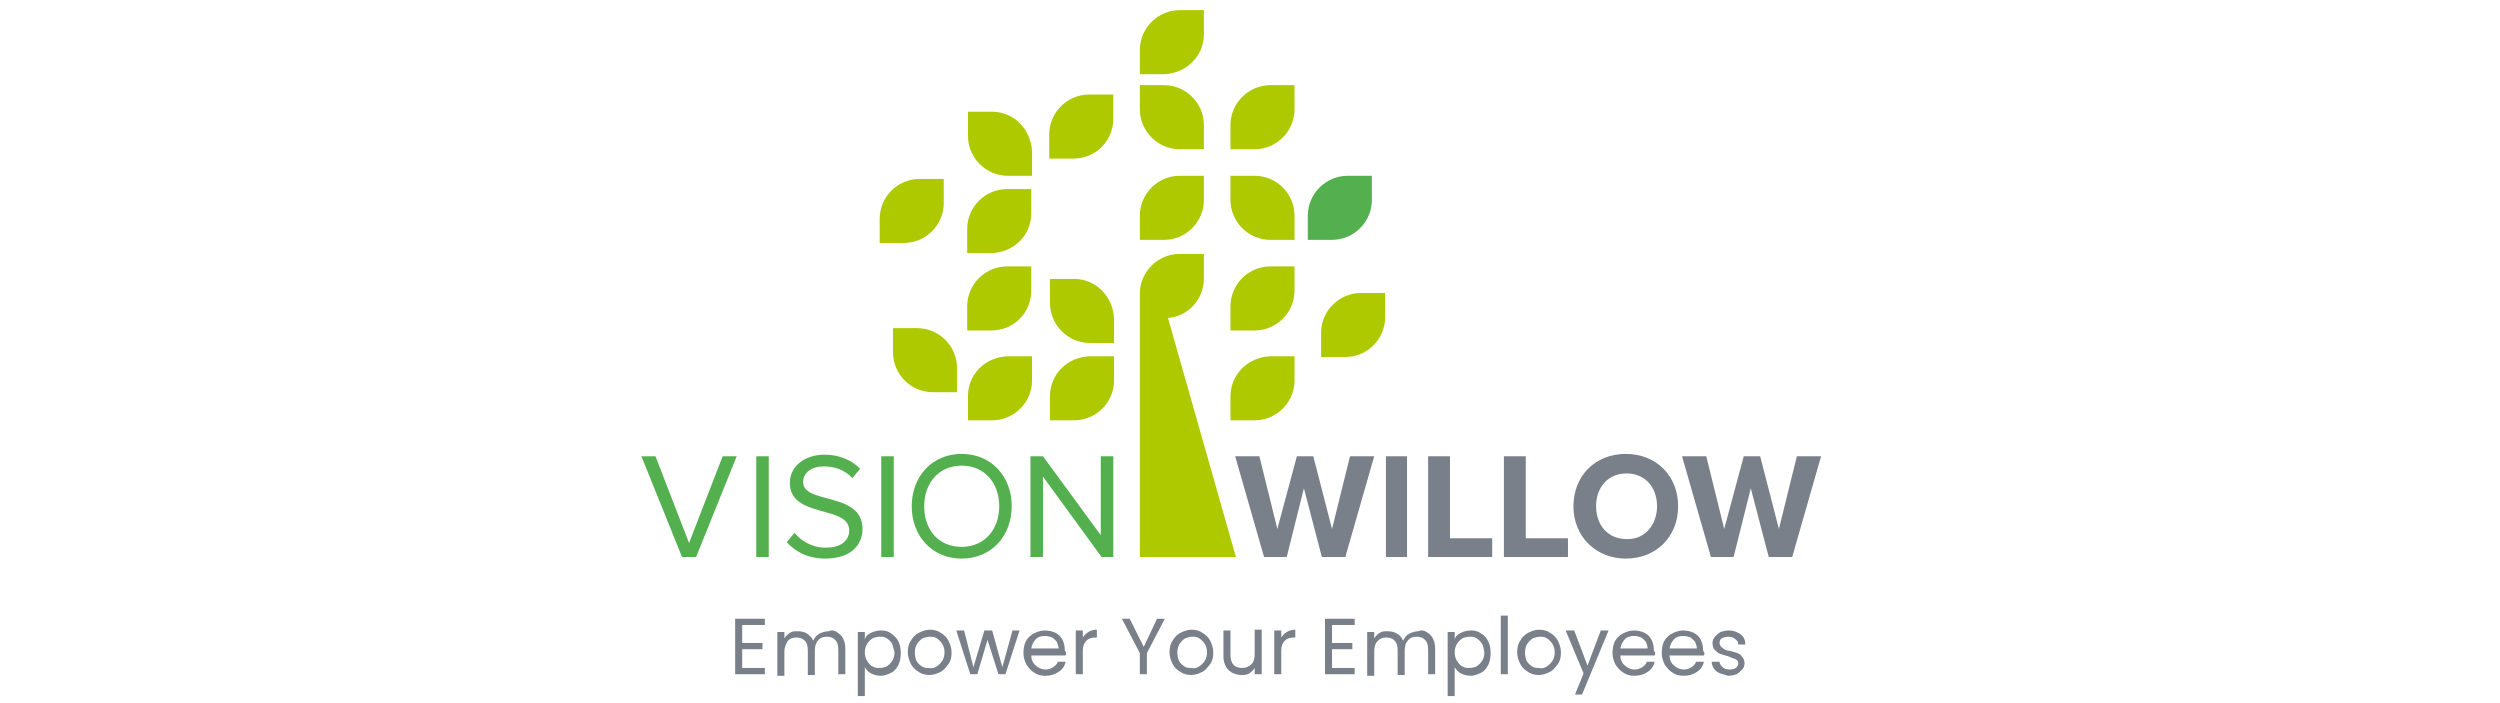 <?xml version="1.0" encoding="utf-8"?>
<!-- Generator: Adobe Illustrator 28.0.0, SVG Export Plug-In . SVG Version: 6.00 Build 0)  -->
<svg version="1.1" id="Layer_1" xmlns="http://www.w3.org/2000/svg" xmlns:xlink="http://www.w3.org/1999/xlink" x="0px" y="0px"
	 viewBox="0 0 320 90" style="enable-background:new 0 0 320 90;" xml:space="preserve">
<style type="text/css">
	.st0{clip-path:url(#SVGID_00000109004704660297319860000012110730218496885684_);}
	.st1{clip-path:url(#SVGID_00000176032898808199558100000000808555346269888644_);fill:#79808A;}
	.st2{clip-path:url(#SVGID_00000176032898808199558100000000808555346269888644_);fill:#54B04F;}
	.st3{clip-path:url(#SVGID_00000176032898808199558100000000808555346269888644_);fill:#AEC900;}
</style>
<g>
	<g>
		<defs>
			<rect id="SVGID_1_" x="67" y="-34" width="181" height="181"/>
		</defs>
		<clipPath id="SVGID_00000128456607462534238120000012323715587236248494_">
			<use xlink:href="#SVGID_1_"  style="overflow:visible;"/>
		</clipPath>
		<g style="clip-path:url(#SVGID_00000128456607462534238120000012323715587236248494_);">
			<defs>
				<rect id="SVGID_00000065035957437154653350000002791452521006197128_" x="67" y="-34" width="181" height="181"/>
			</defs>
			<clipPath id="SVGID_00000096034584283436893590000004302142352969583776_">
				<use xlink:href="#SVGID_00000065035957437154653350000002791452521006197128_"  style="overflow:visible;"/>
			</clipPath>
			<path style="clip-path:url(#SVGID_00000096034584283436893590000004302142352969583776_);fill:#79808A;" d="M169.2,71.3l-2.3-8.8
				l-2.2,8.8h-2.9l-3.7-12.9h3.1l2.3,9.3l2.5-9.3h2.1l2.4,9.3l2.3-9.3h3.1l-3.7,12.9H169.2z M177.4,58.4h2.7v12.9h-2.7V58.4z
				 M182.8,71.3V58.4h2.8v10.5h5.4v2.4H182.8z M192.5,71.3V58.4h2.8v10.5h5.4v2.4H192.5z M201.4,64.8c0-3.9,2.8-6.7,6.7-6.7
				c3.9,0,6.7,2.8,6.7,6.7c0,3.9-2.8,6.7-6.7,6.7C204.3,71.5,201.4,68.7,201.4,64.8 M212.1,64.8c0-2.4-1.5-4.2-3.9-4.2
				c-2.4,0-3.9,1.8-3.9,4.2c0,2.4,1.5,4.2,3.9,4.2C210.5,69.1,212.1,67.2,212.1,64.8 M226.4,71.3l-2.3-8.8l-2.2,8.8H219l-3.7-12.9
				h3.1l2.3,9.3l2.5-9.3h2.1l2.4,9.3l2.3-9.3h3.1l-3.7,12.9H226.4z"/>
			<path style="clip-path:url(#SVGID_00000096034584283436893590000004302142352969583776_);fill:#54B04F;" d="M87.3,71.3l-5.2-12.9
				h1.8l4.3,11.1l4.3-11.1h1.8l-5.2,12.9H87.3z M96.8,58.4h1.6v12.9h-1.6V58.4z M112.8,58.4h1.6v12.9h-1.6V58.4z M100.7,69.4l1-1.2
				c0.8,1,2.2,1.9,4,1.9c2.3,0,3-1.2,3-2.2c0-3.3-7.6-1.5-7.6-6.1c0-2.1,1.9-3.6,4.4-3.6c2,0,3.5,0.7,4.6,1.8l-1,1.2
				c-1-1.1-2.3-1.5-3.7-1.5c-1.5,0-2.6,0.8-2.6,2c0,2.9,7.6,1.2,7.6,6c0,1.9-1.3,3.8-4.8,3.8C103.4,71.5,101.8,70.6,100.7,69.4
				 M116.7,64.8c0-3.8,2.6-6.7,6.4-6.7c3.8,0,6.4,2.9,6.4,6.7c0,3.8-2.6,6.7-6.4,6.7C119.3,71.5,116.7,68.6,116.7,64.8 M127.9,64.8
				c0-3-1.9-5.2-4.8-5.2c-2.9,0-4.8,2.2-4.8,5.2c0,3,1.8,5.2,4.8,5.2C126,70,127.9,67.8,127.9,64.8 M141,71.3L133.5,61v10.3h-1.6
				V58.4h1.6l7.4,10.1V58.4h1.6v12.9H141z"/>
			<path style="clip-path:url(#SVGID_00000096034584283436893590000004302142352969583776_);fill:#AEC900;" d="M149.5,40.7l8.7,30.6
				h-12.3V37.6c0-2.8,2.3-5.1,5.1-5.1h3.1v3.1C154.1,38.3,152.1,40.5,149.5,40.7 M157.5,50.7v3.1h3.1c2.8,0,5.1-2.3,5.1-5.1v-3.1
				h-3.1C159.8,45.7,157.5,47.9,157.5,50.7 M154.1,4.4V1.3H151c-2.8,0-5.1,2.3-5.1,5.1v3.1h3.1C151.8,9.4,154.1,7.2,154.1,4.4
				 M157.5,39.2v3.1h3.1c2.8,0,5.1-2.3,5.1-5.1v-3.1h-3.1C159.8,34.1,157.5,36.4,157.5,39.2 M134.4,50.7v3.1h3.1
				c2.8,0,5.1-2.3,5.1-5.1v-3.1h-3.1C136.6,45.7,134.4,47.9,134.4,50.7 M160.6,22.5h-3.1v3.1c0,2.8,2.3,5.1,5.1,5.1h3.1v-3.1
				C165.7,24.8,163.4,22.5,160.6,22.5 M174.2,37.5c-2.8,0-5.1,2.3-5.1,5.1v3.1h3.1c2.8,0,5.1-2.3,5.1-5.1v-3.1H174.2z M127,14.3
				h-3.1v3.1c0,2.8,2.3,5.1,5.1,5.1h3.1v-3.1C132,16.6,129.8,14.3,127,14.3 M157.5,16v3.1h3.1c2.8,0,5.1-2.3,5.1-5.1v-3.1h-3.1
				C159.8,10.9,157.5,13.2,157.5,16 M137.5,35.7h-3.1v3.1c0,2.8,2.3,5.1,5.1,5.1h3.1v-3.1C142.5,38,140.3,35.7,137.5,35.7
				 M154.1,25.6v-3.1H151c-2.8,0-5.1,2.3-5.1,5.1v3.1h3.1C151.8,30.7,154.1,28.4,154.1,25.6 M142.5,15.2v-3.1h-3.1
				c-2.8,0-5.1,2.3-5.1,5.1v3.1h3.1C140.3,20.3,142.5,18,142.5,15.2 M132,27.3v-3.1h-3.1c-2.8,0-5.1,2.3-5.1,5.1v3.1h3.1
				C129.8,32.3,132,30.1,132,27.3 M151,19.1h3.1V16c0-2.8-2.3-5.1-5.1-5.1h-3.1V14C145.9,16.8,148.2,19.1,151,19.1 M117.4,42h-3.1
				v3.1c0,2.8,2.3,5.1,5.1,5.1h3.1v-3.1C122.5,44.3,120.2,42,117.4,42 M120.8,26v-3.1h-3.1c-2.8,0-5.1,2.3-5.1,5.1v3.1h3.1
				C118.5,31.1,120.8,28.8,120.8,26 M132,37.2v-3.1h-3.1c-2.8,0-5.1,2.3-5.1,5.1v3.1h3.1C129.8,42.3,132,40,132,37.2 M123.9,50.7
				v3.1h3.1c2.8,0,5.1-2.3,5.1-5.1v-3.1h-3.1C126.1,45.7,123.9,47.9,123.9,50.7"/>
			<path style="clip-path:url(#SVGID_00000096034584283436893590000004302142352969583776_);fill:#54B04F;" d="M167.4,30.7v-3.1
				c0-2.8,2.3-5.1,5.1-5.1h3.1v3.1c0,2.8-2.3,5.1-5.1,5.1H167.4z"/>
			<polygon style="clip-path:url(#SVGID_00000096034584283436893590000004302142352969583776_);fill:#79808A;" points="95,80 
				95,82.3 97.6,82.3 97.6,83.1 95,83.1 95,85.5 97.9,85.5 97.9,86.3 94.1,86.3 94.1,79.2 97.9,79.2 97.9,80 			"/>
			<path style="clip-path:url(#SVGID_00000096034584283436893590000004302142352969583776_);fill:#79808A;" d="M107.1,80.9
				c0.3,0.2,0.6,0.4,0.8,0.8c0.2,0.4,0.3,0.8,0.3,1.3v3.3h-0.9v-3.1c0-0.6-0.1-1-0.4-1.3c-0.3-0.3-0.6-0.4-1.1-0.4
				c-0.5,0-0.9,0.2-1.1,0.5c-0.3,0.3-0.4,0.8-0.4,1.3v3.1h-0.9v-3.1c0-0.6-0.1-1-0.4-1.3c-0.3-0.3-0.6-0.4-1.1-0.4
				c-0.5,0-0.9,0.2-1.1,0.5s-0.4,0.8-0.4,1.3v3.1h-0.9v-5.6h0.9v0.8c0.2-0.3,0.4-0.5,0.7-0.7c0.3-0.2,0.6-0.2,1-0.2
				c0.5,0,0.9,0.1,1.2,0.3s0.6,0.5,0.8,0.9c0.2-0.4,0.4-0.7,0.8-0.9c0.4-0.2,0.8-0.3,1.2-0.3C106.4,80.6,106.8,80.7,107.1,80.9"/>
			<path style="clip-path:url(#SVGID_00000096034584283436893590000004302142352969583776_);fill:#79808A;" d="M111.5,81
				c0.4-0.2,0.8-0.3,1.3-0.3c0.5,0,0.9,0.1,1.3,0.4s0.7,0.6,0.9,1c0.2,0.4,0.3,0.9,0.3,1.5c0,0.6-0.1,1.1-0.3,1.5
				c-0.2,0.4-0.5,0.8-0.9,1c-0.4,0.2-0.9,0.4-1.3,0.4c-0.5,0-0.9-0.1-1.3-0.3c-0.4-0.2-0.6-0.5-0.8-0.8v3.7h-0.9v-8.2h0.9v1
				C110.8,81.4,111.1,81.2,111.5,81 M114.2,82.4c-0.2-0.3-0.4-0.5-0.7-0.7c-0.3-0.2-0.6-0.2-0.9-0.2c-0.3,0-0.7,0.1-0.9,0.2
				c-0.3,0.2-0.5,0.4-0.7,0.7c-0.2,0.3-0.3,0.7-0.3,1.1c0,0.4,0.1,0.8,0.3,1.1c0.2,0.3,0.4,0.6,0.7,0.7c0.3,0.2,0.6,0.2,0.9,0.2
				c0.3,0,0.7-0.1,0.9-0.2c0.3-0.2,0.5-0.4,0.7-0.7c0.2-0.3,0.3-0.7,0.3-1.1C114.4,83.1,114.3,82.7,114.2,82.4"/>
			<path style="clip-path:url(#SVGID_00000096034584283436893590000004302142352969583776_);fill:#79808A;" d="M117.6,86
				c-0.4-0.2-0.8-0.6-1-1c-0.2-0.4-0.4-0.9-0.4-1.5c0-0.6,0.1-1.1,0.4-1.5c0.2-0.4,0.6-0.8,1-1c0.4-0.2,0.9-0.4,1.4-0.4
				c0.5,0,1,0.1,1.4,0.4c0.4,0.2,0.8,0.6,1,1s0.4,0.9,0.4,1.5c0,0.6-0.1,1.1-0.4,1.5c-0.3,0.4-0.6,0.8-1,1c-0.4,0.2-0.9,0.4-1.4,0.4
				C118.5,86.4,118,86.3,117.6,86 M119.9,85.3c0.3-0.2,0.5-0.4,0.7-0.7c0.2-0.3,0.3-0.7,0.3-1.1c0-0.4-0.1-0.8-0.3-1.1
				c-0.2-0.3-0.4-0.5-0.7-0.7c-0.3-0.2-0.6-0.2-0.9-0.2c-0.3,0-0.6,0.1-0.9,0.2c-0.3,0.2-0.5,0.4-0.7,0.7c-0.2,0.3-0.3,0.7-0.3,1.1
				c0,0.5,0.1,0.8,0.2,1.1c0.2,0.3,0.4,0.5,0.7,0.7c0.3,0.2,0.6,0.2,0.9,0.2C119.3,85.6,119.6,85.5,119.9,85.3"/>
			<polygon style="clip-path:url(#SVGID_00000096034584283436893590000004302142352969583776_);fill:#79808A;" points="130.5,80.7 
				128.7,86.3 127.8,86.3 126.4,81.9 125.1,86.3 124.2,86.3 122.4,80.7 123.4,80.7 124.6,85.4 126,80.7 127,80.7 128.3,85.4 
				129.6,80.7 			"/>
			<path style="clip-path:url(#SVGID_00000096034584283436893590000004302142352969583776_);fill:#79808A;" d="M136.4,83.9H132
				c0,0.5,0.2,1,0.6,1.3c0.3,0.3,0.8,0.5,1.2,0.5c0.4,0,0.7-0.1,1-0.3c0.3-0.2,0.5-0.4,0.6-0.7h1c-0.1,0.5-0.4,1-0.9,1.3
				c-0.4,0.3-1,0.5-1.7,0.5c-0.5,0-1-0.1-1.4-0.4c-0.4-0.2-0.7-0.6-1-1c-0.2-0.4-0.4-0.9-0.4-1.5c0-0.6,0.1-1.1,0.3-1.5
				c0.2-0.4,0.6-0.8,1-1c0.4-0.2,0.9-0.4,1.4-0.4c0.5,0,1,0.1,1.4,0.3c0.4,0.2,0.7,0.5,0.9,0.9c0.2,0.4,0.3,0.9,0.3,1.4
				C136.5,83.5,136.5,83.7,136.4,83.9 M135.3,82.2c-0.2-0.3-0.4-0.4-0.6-0.6c-0.3-0.1-0.6-0.2-0.9-0.2c-0.5,0-0.9,0.1-1.2,0.4
				c-0.3,0.3-0.5,0.7-0.6,1.2h3.5C135.5,82.8,135.4,82.5,135.3,82.2"/>
			<path style="clip-path:url(#SVGID_00000096034584283436893590000004302142352969583776_);fill:#79808A;" d="M139.3,80.9
				c0.3-0.2,0.7-0.3,1.1-0.3v1h-0.2c-1,0-1.6,0.6-1.6,1.7v3h-0.9v-5.6h0.9v0.9C138.8,81.3,139,81.1,139.3,80.9"/>
			<polygon style="clip-path:url(#SVGID_00000096034584283436893590000004302142352969583776_);fill:#79808A;" points="149.1,79.2 
				146.8,83.6 146.8,86.3 145.9,86.3 145.9,83.6 143.6,79.2 144.6,79.2 146.4,82.8 148.1,79.2 			"/>
			<path style="clip-path:url(#SVGID_00000096034584283436893590000004302142352969583776_);fill:#79808A;" d="M151.1,86
				c-0.4-0.2-0.8-0.6-1-1c-0.2-0.4-0.4-0.9-0.4-1.5c0-0.6,0.1-1.1,0.4-1.5c0.2-0.4,0.6-0.8,1-1c0.4-0.2,0.9-0.4,1.4-0.4
				c0.5,0,1,0.1,1.4,0.4c0.4,0.2,0.8,0.6,1,1c0.2,0.4,0.4,0.9,0.4,1.5c0,0.6-0.1,1.1-0.4,1.5c-0.3,0.4-0.6,0.8-1,1
				c-0.4,0.2-0.9,0.4-1.4,0.4C152,86.4,151.5,86.3,151.1,86 M153.5,85.3c0.3-0.2,0.5-0.4,0.7-0.7c0.2-0.3,0.3-0.7,0.3-1.1
				c0-0.4-0.1-0.8-0.3-1.1c-0.2-0.3-0.4-0.5-0.7-0.7c-0.3-0.2-0.6-0.2-0.9-0.2c-0.3,0-0.6,0.1-0.9,0.2c-0.3,0.2-0.5,0.4-0.7,0.7
				c-0.2,0.3-0.3,0.7-0.3,1.1c0,0.5,0.1,0.8,0.2,1.1c0.2,0.3,0.4,0.5,0.7,0.7c0.3,0.2,0.6,0.2,0.9,0.2
				C152.9,85.6,153.2,85.5,153.5,85.3"/>
			<path style="clip-path:url(#SVGID_00000096034584283436893590000004302142352969583776_);fill:#79808A;" d="M161.5,80.7v5.6h-0.9
				v-0.8c-0.2,0.3-0.4,0.5-0.7,0.7c-0.3,0.2-0.7,0.2-1,0.2c-0.4,0-0.8-0.1-1.2-0.3c-0.3-0.2-0.6-0.4-0.8-0.8
				c-0.2-0.4-0.3-0.8-0.3-1.3v-3.3h0.9v3.1c0,0.5,0.1,1,0.4,1.3c0.3,0.3,0.7,0.4,1.1,0.4c0.5,0,0.9-0.2,1.2-0.5
				c0.3-0.3,0.4-0.7,0.4-1.3v-3.1H161.5z"/>
			<path style="clip-path:url(#SVGID_00000096034584283436893590000004302142352969583776_);fill:#79808A;" d="M164.7,80.9
				c0.3-0.2,0.7-0.3,1.1-0.3v1h-0.2c-1,0-1.6,0.6-1.6,1.7v3h-0.9v-5.6h0.9v0.9C164.2,81.3,164.4,81.1,164.7,80.9"/>
			<polygon style="clip-path:url(#SVGID_00000096034584283436893590000004302142352969583776_);fill:#79808A;" points="170.5,80 
				170.5,82.3 173.1,82.3 173.1,83.1 170.5,83.1 170.5,85.5 173.4,85.5 173.4,86.3 169.6,86.3 169.6,79.2 173.4,79.2 173.4,80 			
				"/>
			<path style="clip-path:url(#SVGID_00000096034584283436893590000004302142352969583776_);fill:#79808A;" d="M182.6,80.9
				c0.3,0.2,0.6,0.4,0.8,0.8c0.2,0.4,0.3,0.8,0.3,1.3v3.3h-0.9v-3.1c0-0.6-0.1-1-0.4-1.3c-0.3-0.3-0.6-0.4-1.1-0.4
				c-0.5,0-0.9,0.2-1.1,0.5c-0.3,0.3-0.4,0.8-0.4,1.3v3.1h-0.9v-3.1c0-0.6-0.1-1-0.4-1.3c-0.3-0.3-0.6-0.4-1.1-0.4
				c-0.5,0-0.9,0.2-1.1,0.5c-0.3,0.3-0.4,0.8-0.4,1.3v3.1h-0.9v-5.6h0.9v0.8c0.2-0.3,0.4-0.5,0.7-0.7c0.3-0.2,0.6-0.2,1-0.2
				c0.5,0,0.9,0.1,1.2,0.3c0.4,0.2,0.6,0.5,0.8,0.9c0.2-0.4,0.4-0.7,0.8-0.9c0.4-0.2,0.8-0.3,1.2-0.3
				C181.9,80.6,182.3,80.7,182.6,80.9"/>
			<path style="clip-path:url(#SVGID_00000096034584283436893590000004302142352969583776_);fill:#79808A;" d="M187,81
				c0.4-0.2,0.8-0.3,1.3-0.3c0.5,0,0.9,0.1,1.3,0.4c0.4,0.2,0.7,0.6,0.9,1c0.2,0.4,0.3,0.9,0.3,1.5c0,0.6-0.1,1.1-0.3,1.5
				c-0.2,0.4-0.5,0.8-0.9,1c-0.4,0.2-0.9,0.4-1.3,0.4c-0.5,0-0.9-0.1-1.3-0.3c-0.4-0.2-0.6-0.5-0.8-0.8v3.7h-0.9v-8.2h0.9v1
				C186.3,81.4,186.6,81.2,187,81 M189.7,82.4c-0.2-0.3-0.4-0.5-0.7-0.7c-0.3-0.2-0.6-0.2-0.9-0.2c-0.3,0-0.7,0.1-0.9,0.2
				c-0.3,0.2-0.5,0.4-0.7,0.7c-0.2,0.3-0.3,0.7-0.3,1.1c0,0.4,0.1,0.8,0.3,1.1c0.2,0.3,0.4,0.6,0.7,0.7c0.3,0.2,0.6,0.2,0.9,0.2
				c0.3,0,0.7-0.1,0.9-0.2c0.3-0.2,0.5-0.4,0.7-0.7c0.2-0.3,0.3-0.7,0.3-1.1C189.9,83.1,189.9,82.7,189.7,82.4"/>
			
				<rect x="192.1" y="78.8" style="clip-path:url(#SVGID_00000096034584283436893590000004302142352969583776_);fill:#79808A;" width="0.9" height="7.5"/>
			<path style="clip-path:url(#SVGID_00000096034584283436893590000004302142352969583776_);fill:#79808A;" d="M195.6,86
				c-0.4-0.2-0.8-0.6-1-1c-0.2-0.4-0.4-0.9-0.4-1.5c0-0.6,0.1-1.1,0.4-1.5c0.2-0.4,0.6-0.8,1-1c0.4-0.2,0.9-0.4,1.4-0.4
				c0.5,0,1,0.1,1.4,0.4c0.4,0.2,0.8,0.6,1,1s0.4,0.9,0.4,1.5c0,0.6-0.1,1.1-0.4,1.5c-0.3,0.4-0.6,0.8-1,1c-0.4,0.2-0.9,0.4-1.4,0.4
				C196.5,86.4,196,86.3,195.6,86 M198,85.3c0.3-0.2,0.5-0.4,0.7-0.7c0.2-0.3,0.3-0.7,0.3-1.1c0-0.4-0.1-0.8-0.3-1.1
				c-0.2-0.3-0.4-0.5-0.7-0.7c-0.3-0.2-0.6-0.2-0.9-0.2c-0.3,0-0.6,0.1-0.9,0.2c-0.3,0.2-0.5,0.4-0.7,0.7c-0.2,0.3-0.3,0.7-0.3,1.1
				c0,0.5,0.1,0.8,0.2,1.1c0.2,0.3,0.4,0.5,0.7,0.7c0.3,0.2,0.6,0.2,0.9,0.2C197.4,85.6,197.7,85.5,198,85.3"/>
			<polygon style="clip-path:url(#SVGID_00000096034584283436893590000004302142352969583776_);fill:#79808A;" points="205.9,80.7 
				202.5,88.9 201.6,88.9 202.7,86.2 200.4,80.7 201.5,80.7 203.2,85.2 204.9,80.7 			"/>
			<path style="clip-path:url(#SVGID_00000096034584283436893590000004302142352969583776_);fill:#79808A;" d="M211.8,83.9h-4.4
				c0,0.5,0.2,1,0.6,1.3c0.3,0.3,0.8,0.5,1.2,0.5c0.4,0,0.7-0.1,1-0.3c0.3-0.2,0.5-0.4,0.6-0.7h1c-0.1,0.5-0.4,1-0.9,1.3
				c-0.4,0.3-1,0.5-1.7,0.5c-0.5,0-1-0.1-1.4-0.4c-0.4-0.2-0.7-0.6-1-1c-0.2-0.4-0.4-0.9-0.4-1.5c0-0.6,0.1-1.1,0.3-1.5
				c0.2-0.4,0.6-0.8,1-1c0.4-0.2,0.9-0.4,1.4-0.4c0.5,0,1,0.1,1.4,0.3c0.4,0.2,0.7,0.5,0.9,0.9c0.2,0.4,0.3,0.9,0.3,1.4
				C211.9,83.5,211.9,83.7,211.8,83.9 M210.7,82.2c-0.2-0.3-0.4-0.4-0.6-0.6c-0.3-0.1-0.6-0.2-0.9-0.2c-0.5,0-0.9,0.1-1.2,0.4
				c-0.3,0.3-0.5,0.7-0.6,1.2h3.5C210.9,82.8,210.8,82.5,210.7,82.2"/>
			<path style="clip-path:url(#SVGID_00000096034584283436893590000004302142352969583776_);fill:#79808A;" d="M218.1,83.9h-4.4
				c0,0.5,0.2,1,0.6,1.3c0.3,0.3,0.8,0.5,1.2,0.5c0.4,0,0.7-0.1,1-0.3c0.3-0.2,0.5-0.4,0.6-0.7h1c-0.1,0.5-0.4,1-0.9,1.3
				c-0.4,0.3-1,0.5-1.7,0.5c-0.5,0-1-0.1-1.4-0.4c-0.4-0.2-0.7-0.6-1-1c-0.2-0.4-0.4-0.9-0.4-1.5c0-0.6,0.1-1.1,0.3-1.5
				c0.2-0.4,0.6-0.8,1-1c0.4-0.2,0.9-0.4,1.4-0.4c0.5,0,1,0.1,1.4,0.3c0.4,0.2,0.7,0.5,0.9,0.9c0.2,0.4,0.3,0.9,0.3,1.4
				C218.2,83.5,218.2,83.7,218.1,83.9 M217,82.2c-0.2-0.3-0.4-0.4-0.6-0.6c-0.3-0.1-0.6-0.2-0.9-0.2c-0.5,0-0.9,0.1-1.2,0.4
				c-0.3,0.3-0.5,0.7-0.6,1.2h3.5C217.2,82.8,217.1,82.5,217,82.2"/>
			<path style="clip-path:url(#SVGID_00000096034584283436893590000004302142352969583776_);fill:#79808A;" d="M220.2,86.2
				c-0.3-0.1-0.6-0.3-0.8-0.6c-0.2-0.3-0.3-0.6-0.3-0.9h1c0,0.3,0.2,0.5,0.4,0.7c0.2,0.2,0.5,0.3,0.9,0.3c0.4,0,0.6-0.1,0.8-0.2
				c0.2-0.2,0.3-0.4,0.3-0.6c0-0.2-0.1-0.4-0.3-0.5c-0.2-0.1-0.6-0.2-1-0.4c-0.4-0.1-0.7-0.2-1-0.3c-0.3-0.1-0.5-0.3-0.7-0.5
				c-0.2-0.2-0.3-0.5-0.3-0.9c0-0.3,0.1-0.5,0.3-0.8c0.2-0.2,0.4-0.4,0.7-0.6c0.3-0.1,0.7-0.2,1.1-0.2c0.6,0,1.1,0.2,1.5,0.5
				c0.4,0.3,0.6,0.7,0.6,1.3h-0.9c0-0.3-0.1-0.5-0.4-0.7c-0.2-0.2-0.5-0.3-0.9-0.3c-0.3,0-0.6,0.1-0.8,0.2c-0.2,0.1-0.3,0.3-0.3,0.6
				c0,0.2,0.1,0.3,0.2,0.5c0.1,0.1,0.3,0.2,0.4,0.3c0.2,0.1,0.4,0.2,0.7,0.2c0.4,0.1,0.7,0.2,1,0.3c0.3,0.1,0.5,0.3,0.6,0.5
				c0.2,0.2,0.3,0.5,0.3,0.8c0,0.3-0.1,0.6-0.3,0.8c-0.2,0.2-0.4,0.4-0.7,0.6c-0.3,0.1-0.7,0.2-1.1,0.2
				C220.9,86.4,220.5,86.3,220.2,86.2"/>
		</g>
	</g>
</g>
</svg>
